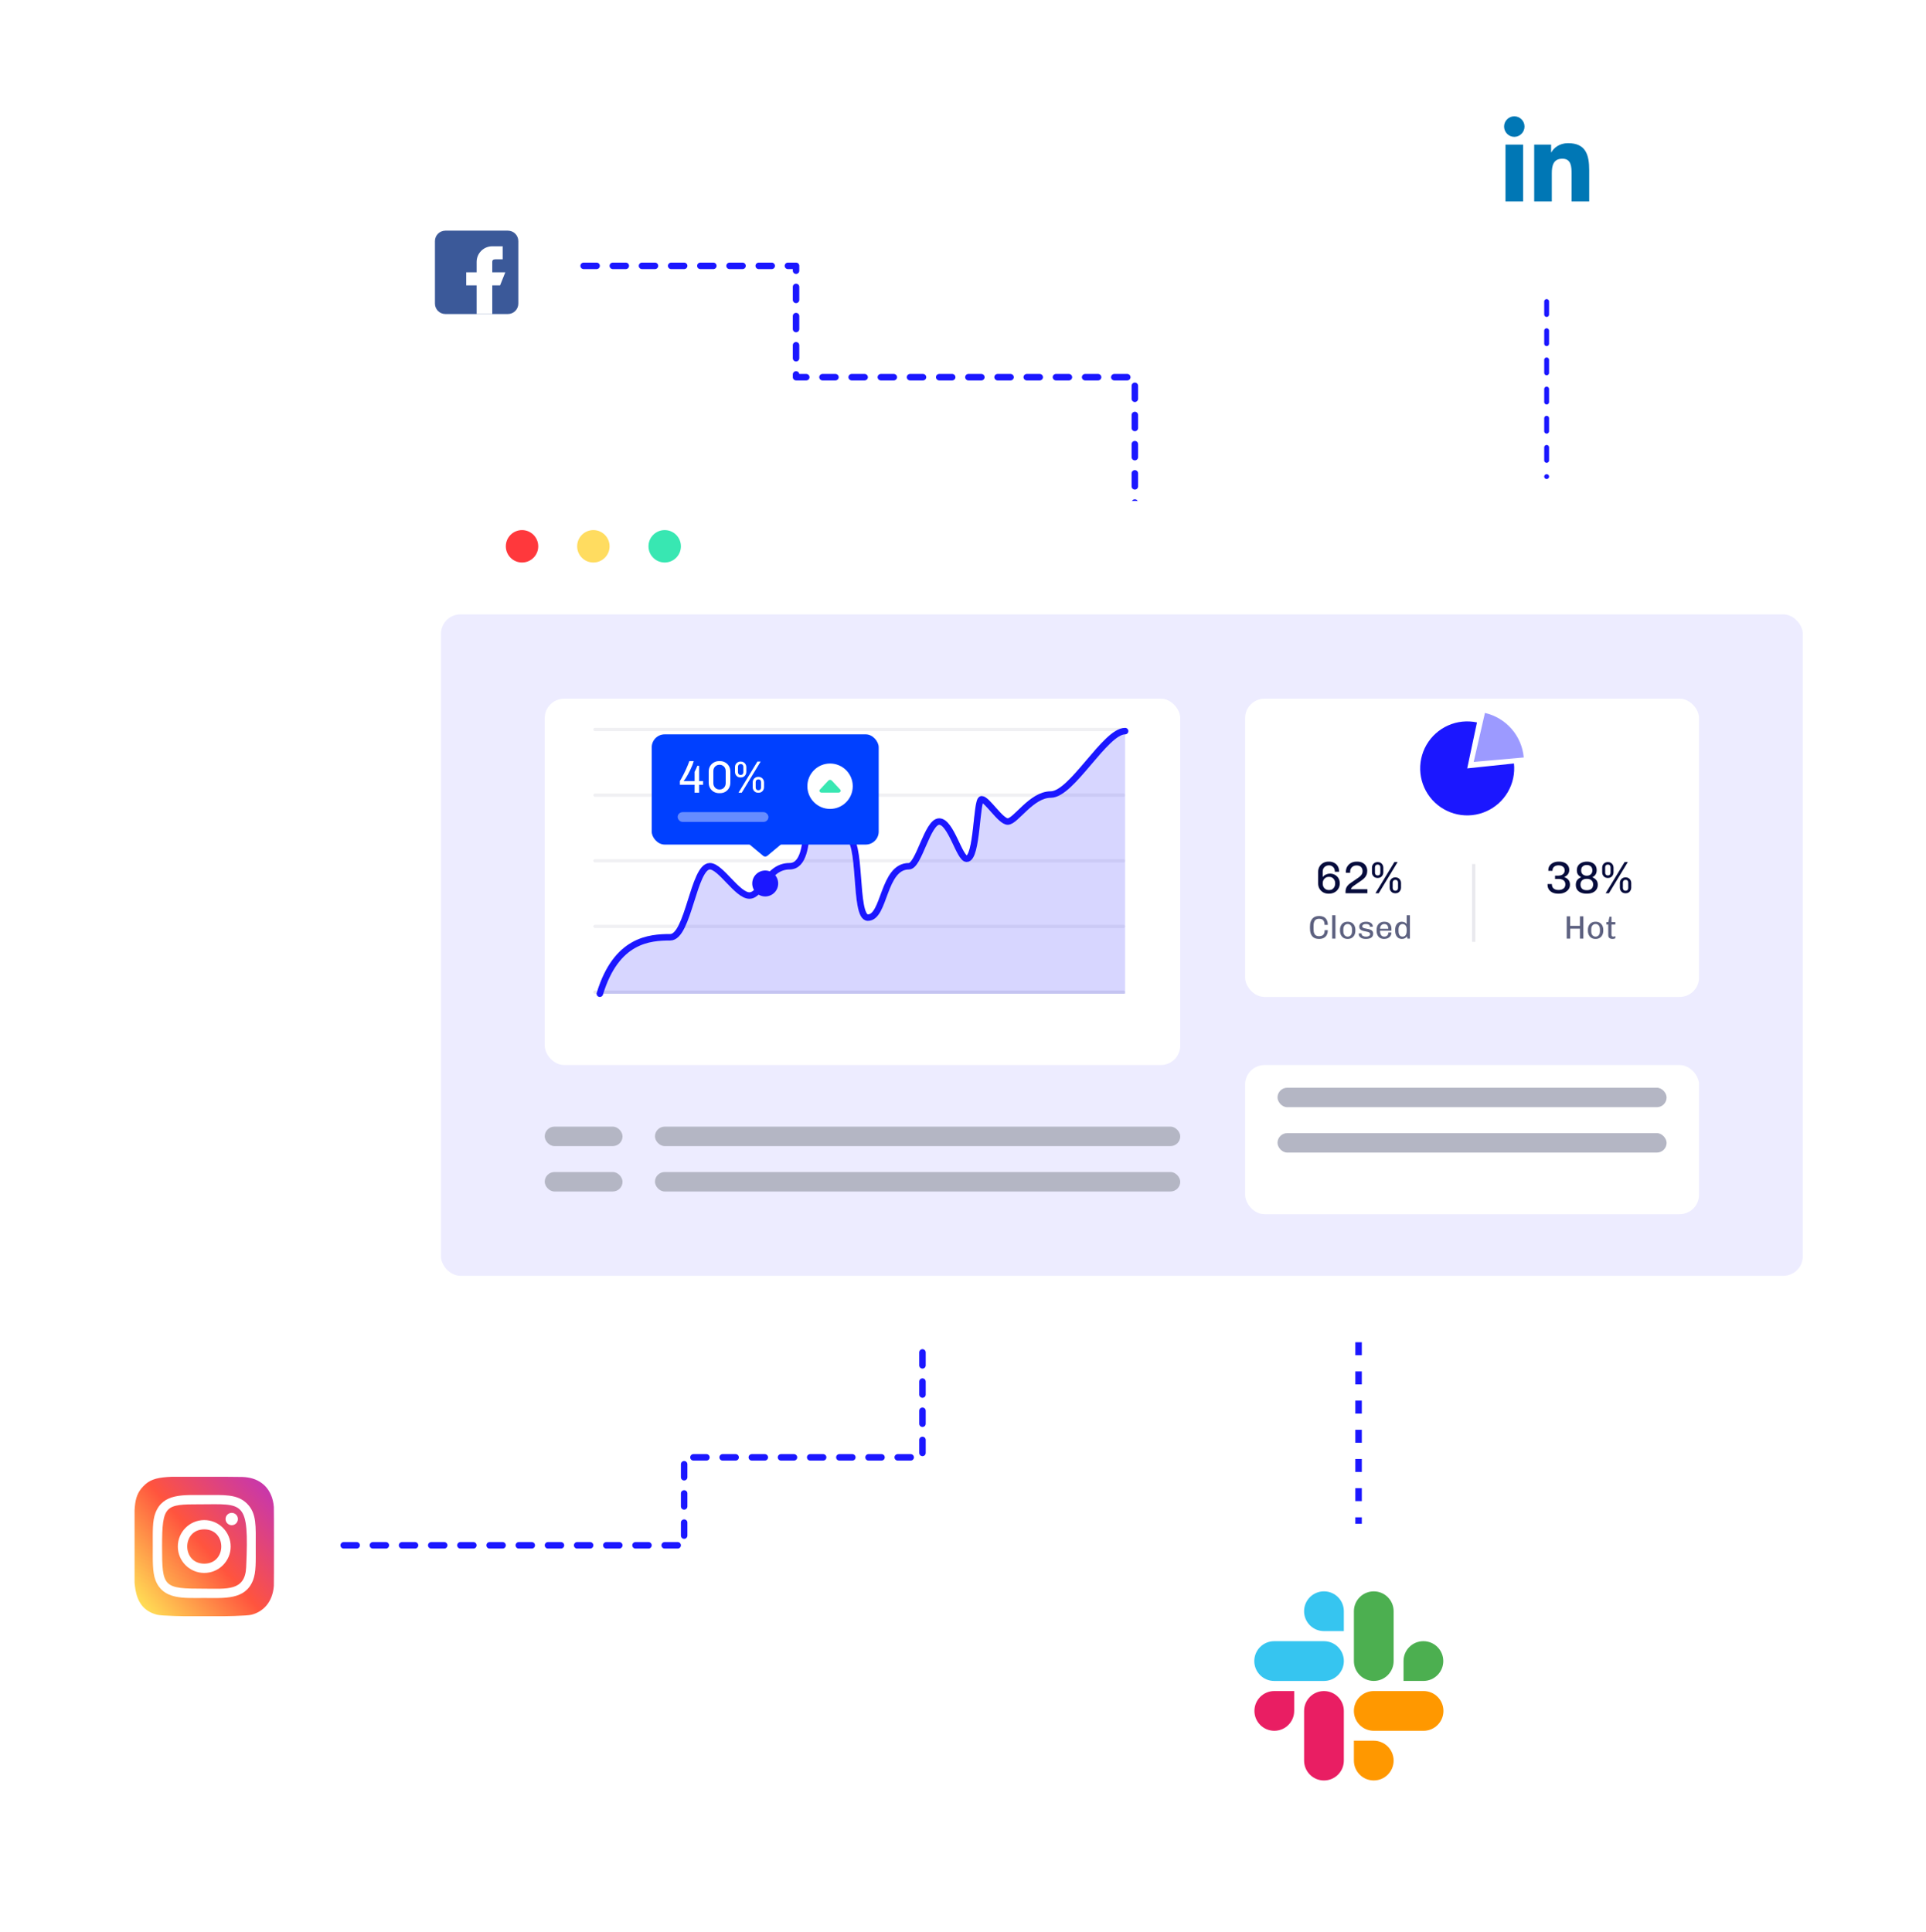 <svg width="594" height="596" viewBox="0 0 594 596" fill="none" xmlns="http://www.w3.org/2000/svg">
<path d="M180 82H245.51V116.336H350V162" stroke="#1B17FF" stroke-width="2" stroke-linecap="round" stroke-linejoin="round" stroke-dasharray="4 5"/>
<path d="M477 84L477 147" stroke="#1B17FF" stroke-width="1.5" stroke-linecap="round" stroke-linejoin="round" stroke-dasharray="4 5"/>
<g filter="url(#filter0_d_1_8957)">
<rect x="136" y="146.5" width="420" height="266" rx="6" fill="white"/>
</g>
<rect x="136" y="189.5" width="420" height="204" rx="6" fill="#1B17FF" fill-opacity="0.08"/>
<g filter="url(#filter1_d_1_8957)">
<rect x="384" y="209.5" width="140" height="92" rx="6" fill="white"/>
</g>
<line opacity="0.3" x1="454.5" y1="266.5" x2="454.5" y2="290.5" stroke="#B4B6C4"/>
<path d="M455.515 222.817C452.52 222.18 449.4 222.508 446.602 223.754C443.805 224.999 441.474 227.098 439.943 229.75C438.412 232.402 437.759 235.47 438.079 238.516C438.4 241.561 439.675 244.427 441.724 246.702C443.773 248.978 446.49 250.546 449.485 251.183C452.48 251.82 455.6 251.492 458.398 250.246C461.195 249.001 463.526 246.902 465.057 244.25C466.588 241.598 467.241 238.53 466.921 235.484L452.5 237L455.515 222.817Z" fill="#1B17FF"/>
<path d="M457.971 219.894C461.161 220.627 464.037 222.351 466.187 224.819C468.337 227.287 469.651 230.372 469.94 233.633L454.5 235L457.971 219.894Z" fill="#1B17FF" fill-opacity="0.43"/>
<path d="M409.728 275.64C409.112 275.64 408.561 275.505 408.076 275.234C407.591 274.954 407.208 274.571 406.928 274.086C406.657 273.601 406.522 273.041 406.522 272.406V268.99C406.522 268.346 406.662 267.781 406.942 267.296C407.222 266.811 407.605 266.433 408.09 266.162C408.575 265.891 409.126 265.756 409.742 265.756H409.91C410.498 265.756 411.025 265.882 411.492 266.134C411.959 266.377 412.327 266.731 412.598 267.198C412.869 267.665 413.004 268.229 413.004 268.892H411.688C411.688 268.248 411.511 267.758 411.156 267.422C410.811 267.077 410.372 266.904 409.84 266.904C409.476 266.904 409.149 266.988 408.86 267.156C408.571 267.315 408.342 267.539 408.174 267.828C408.015 268.117 407.936 268.444 407.936 268.808V270.516C408.207 270.171 408.543 269.909 408.944 269.732C409.345 269.545 409.751 269.452 410.162 269.452C410.731 269.452 411.245 269.578 411.702 269.83C412.159 270.073 412.523 270.418 412.794 270.866C413.065 271.314 413.2 271.846 413.2 272.462C413.2 273.097 413.051 273.652 412.752 274.128C412.463 274.604 412.066 274.977 411.562 275.248C411.058 275.509 410.498 275.64 409.882 275.64H409.728ZM409.868 274.534C410.269 274.534 410.61 274.45 410.89 274.282C411.17 274.105 411.389 273.862 411.548 273.554C411.707 273.246 411.786 272.891 411.786 272.49C411.786 272.07 411.702 271.711 411.534 271.412C411.375 271.104 411.151 270.866 410.862 270.698C410.582 270.53 410.251 270.446 409.868 270.446C409.485 270.446 409.149 270.535 408.86 270.712C408.571 270.88 408.342 271.118 408.174 271.426C408.015 271.725 407.936 272.075 407.936 272.476C407.936 272.896 408.015 273.26 408.174 273.568C408.342 273.876 408.571 274.114 408.86 274.282C409.159 274.45 409.495 274.534 409.868 274.534ZM414.981 275.5V275.066C414.981 274.478 415.107 273.974 415.359 273.554C415.611 273.134 415.975 272.756 416.451 272.42L419.125 270.572C419.433 270.357 419.695 270.096 419.909 269.788C420.124 269.48 420.231 269.111 420.231 268.682C420.231 268.131 420.068 267.702 419.741 267.394C419.424 267.086 418.957 266.932 418.341 266.932C417.968 266.932 417.632 267.016 417.333 267.184C417.044 267.352 416.815 267.581 416.647 267.87C416.479 268.159 416.395 268.486 416.395 268.85C416.395 268.915 416.395 268.976 416.395 269.032C416.395 269.088 416.4 269.144 416.409 269.2H415.079C415.079 269.135 415.079 269.088 415.079 269.06C415.079 269.023 415.079 268.985 415.079 268.948C415.079 268.323 415.219 267.772 415.499 267.296C415.789 266.811 416.181 266.433 416.675 266.162C417.179 265.891 417.753 265.756 418.397 265.756H418.565C419.219 265.756 419.774 265.877 420.231 266.12C420.698 266.363 421.053 266.699 421.295 267.128C421.547 267.548 421.673 268.047 421.673 268.626C421.673 269.111 421.589 269.536 421.421 269.9C421.263 270.264 421.043 270.581 420.763 270.852C420.493 271.123 420.185 271.375 419.839 271.608L417.347 273.33C417.207 273.423 417.086 273.531 416.983 273.652C416.881 273.764 416.801 273.876 416.745 273.988C416.699 274.091 416.666 274.184 416.647 274.268H421.715V275.5H414.981ZM424.211 275.5L430.049 265.896H431.043L425.219 275.5H424.211ZM424.813 270.796C424.486 270.796 424.197 270.721 423.945 270.572C423.693 270.413 423.492 270.203 423.343 269.942C423.203 269.681 423.133 269.396 423.133 269.088V267.59C423.133 267.282 423.203 267.002 423.343 266.75C423.492 266.489 423.693 266.283 423.945 266.134C424.197 265.975 424.486 265.896 424.813 265.896H424.939C425.284 265.896 425.578 265.975 425.821 266.134C426.073 266.283 426.269 266.489 426.409 266.75C426.558 267.002 426.633 267.282 426.633 267.59V269.088C426.633 269.396 426.558 269.681 426.409 269.942C426.269 270.203 426.073 270.413 425.821 270.572C425.578 270.721 425.289 270.796 424.953 270.796H424.813ZM424.883 270.026C425.153 270.026 425.359 269.947 425.499 269.788C425.639 269.629 425.709 269.429 425.709 269.186V267.492C425.709 267.259 425.639 267.063 425.499 266.904C425.359 266.745 425.153 266.666 424.883 266.666C424.631 266.666 424.43 266.745 424.281 266.904C424.131 267.063 424.057 267.259 424.057 267.492V269.186C424.057 269.429 424.131 269.629 424.281 269.788C424.43 269.947 424.631 270.026 424.883 270.026ZM430.273 275.514C429.946 275.514 429.657 275.439 429.405 275.29C429.153 275.131 428.952 274.921 428.803 274.66C428.663 274.399 428.593 274.114 428.593 273.806V272.308C428.593 272 428.663 271.72 428.803 271.468C428.952 271.207 429.153 271.001 429.405 270.852C429.657 270.693 429.946 270.614 430.273 270.614H430.399C430.744 270.614 431.038 270.693 431.281 270.852C431.533 271.001 431.729 271.207 431.869 271.468C432.018 271.72 432.093 272 432.093 272.308V273.806C432.093 274.114 432.018 274.399 431.869 274.66C431.729 274.921 431.533 275.131 431.281 275.29C431.038 275.439 430.749 275.514 430.413 275.514H430.273ZM430.343 274.744C430.613 274.744 430.819 274.665 430.959 274.506C431.099 274.338 431.169 274.137 431.169 273.904V272.21C431.169 271.977 431.099 271.781 430.959 271.622C430.819 271.463 430.613 271.384 430.343 271.384C430.091 271.384 429.89 271.463 429.741 271.622C429.591 271.781 429.517 271.977 429.517 272.21V273.904C429.517 274.137 429.591 274.338 429.741 274.506C429.89 274.665 430.091 274.744 430.343 274.744Z" fill="#060C3C"/>
<path d="M406.767 289.6C406.38 289.6 406.02 289.547 405.687 289.44C405.354 289.327 405.06 289.143 404.807 288.89C404.56 288.637 404.364 288.303 404.217 287.89C404.077 287.47 404.007 286.95 404.007 286.33V285.8C404.007 285.193 404.08 284.683 404.227 284.27C404.374 283.85 404.574 283.513 404.827 283.26C405.08 283.007 405.37 282.823 405.697 282.71C406.03 282.597 406.387 282.54 406.767 282.54H406.897C407.244 282.54 407.574 282.587 407.887 282.68C408.207 282.773 408.487 282.927 408.727 283.14C408.967 283.353 409.157 283.633 409.297 283.98C409.444 284.327 409.517 284.753 409.517 285.26H408.507C408.507 284.76 408.43 284.377 408.277 284.11C408.13 283.837 407.93 283.647 407.677 283.54C407.424 283.433 407.137 283.38 406.817 283.38C406.57 283.38 406.344 283.417 406.137 283.49C405.93 283.557 405.75 283.673 405.597 283.84C405.444 284.007 405.324 284.233 405.237 284.52C405.157 284.8 405.117 285.153 405.117 285.58V286.56C405.117 287.127 405.187 287.57 405.327 287.89C405.474 288.21 405.674 288.437 405.927 288.57C406.18 288.697 406.474 288.76 406.807 288.76C407.14 288.76 407.437 288.707 407.697 288.6C407.957 288.493 408.16 288.307 408.307 288.04C408.46 287.767 408.537 287.383 408.537 286.89H409.517C409.517 287.37 409.447 287.783 409.307 288.13C409.167 288.477 408.974 288.757 408.727 288.97C408.487 289.183 408.207 289.343 407.887 289.45C407.574 289.55 407.24 289.6 406.887 289.6H406.767ZM410.866 289.5V282.3H411.866V289.5H410.866ZM415.573 289.6C415.133 289.6 414.737 289.497 414.383 289.29C414.037 289.083 413.763 288.787 413.563 288.4C413.363 288.013 413.263 287.557 413.263 287.03V286.86C413.263 286.32 413.363 285.86 413.563 285.48C413.763 285.093 414.037 284.8 414.383 284.6C414.737 284.393 415.133 284.29 415.573 284.29H415.703C416.15 284.29 416.547 284.393 416.893 284.6C417.24 284.807 417.513 285.103 417.713 285.49C417.913 285.87 418.013 286.327 418.013 286.86V287.03C418.013 287.557 417.913 288.013 417.713 288.4C417.513 288.787 417.237 289.083 416.883 289.29C416.537 289.497 416.143 289.6 415.703 289.6H415.573ZM415.633 288.89C415.887 288.89 416.113 288.83 416.313 288.71C416.513 288.59 416.673 288.41 416.793 288.17C416.913 287.93 416.973 287.633 416.973 287.28V286.61C416.973 286.25 416.913 285.953 416.793 285.72C416.673 285.48 416.513 285.3 416.313 285.18C416.113 285.06 415.887 285 415.633 285C415.387 285 415.163 285.06 414.963 285.18C414.763 285.3 414.603 285.48 414.483 285.72C414.363 285.953 414.303 286.25 414.303 286.61V287.28C414.303 287.633 414.363 287.93 414.483 288.17C414.603 288.41 414.763 288.59 414.963 288.71C415.163 288.83 415.387 288.89 415.633 288.89ZM421.142 289.6C420.789 289.6 420.482 289.557 420.222 289.47C419.962 289.383 419.745 289.27 419.572 289.13C419.399 288.983 419.269 288.823 419.182 288.65C419.095 288.47 419.052 288.293 419.052 288.12C419.052 288.08 419.052 288.047 419.052 288.02C419.052 287.987 419.055 287.947 419.062 287.9H419.942C419.935 287.92 419.932 287.94 419.932 287.96C419.932 287.973 419.932 287.99 419.932 288.01C419.932 288.203 419.992 288.367 420.112 288.5C420.239 288.627 420.405 288.723 420.612 288.79C420.825 288.857 421.065 288.89 421.332 288.89C421.559 288.89 421.765 288.86 421.952 288.8C422.145 288.74 422.295 288.653 422.402 288.54C422.515 288.42 422.572 288.28 422.572 288.12C422.572 287.933 422.512 287.79 422.392 287.69C422.272 287.583 422.112 287.503 421.912 287.45C421.712 287.39 421.492 287.34 421.252 287.3C421.019 287.253 420.779 287.203 420.532 287.15C420.292 287.09 420.072 287.01 419.872 286.91C419.672 286.81 419.512 286.673 419.392 286.5C419.272 286.32 419.212 286.083 419.212 285.79C419.212 285.563 419.262 285.357 419.362 285.17C419.462 284.983 419.605 284.827 419.792 284.7C419.979 284.567 420.199 284.467 420.452 284.4C420.712 284.327 420.995 284.29 421.302 284.29H421.432C421.725 284.29 421.992 284.33 422.232 284.41C422.472 284.483 422.679 284.587 422.852 284.72C423.025 284.847 423.155 284.993 423.242 285.16C423.335 285.32 423.382 285.49 423.382 285.67C423.382 285.703 423.379 285.74 423.372 285.78C423.372 285.813 423.372 285.837 423.372 285.85H422.492V285.74C422.492 285.673 422.475 285.6 422.442 285.52C422.415 285.433 422.355 285.353 422.262 285.28C422.175 285.2 422.052 285.133 421.892 285.08C421.739 285.027 421.539 285 421.292 285C421.059 285 420.865 285.023 420.712 285.07C420.559 285.117 420.439 285.177 420.352 285.25C420.272 285.323 420.215 285.4 420.182 285.48C420.149 285.56 420.132 285.633 420.132 285.7C420.132 285.86 420.192 285.99 420.312 286.09C420.432 286.183 420.592 286.257 420.792 286.31C420.992 286.363 421.212 286.41 421.452 286.45C421.699 286.49 421.942 286.54 422.182 286.6C422.422 286.653 422.642 286.733 422.842 286.84C423.042 286.94 423.202 287.08 423.322 287.26C423.442 287.44 423.502 287.673 423.502 287.96C423.502 288.26 423.445 288.517 423.332 288.73C423.219 288.937 423.062 289.103 422.862 289.23C422.662 289.357 422.432 289.45 422.172 289.51C421.912 289.57 421.635 289.6 421.342 289.6H421.142ZM426.852 289.6C426.399 289.6 425.999 289.503 425.652 289.31C425.312 289.11 425.045 288.82 424.852 288.44C424.659 288.053 424.562 287.59 424.562 287.05V286.84C424.562 286.293 424.662 285.83 424.862 285.45C425.069 285.07 425.349 284.783 425.702 284.59C426.055 284.39 426.459 284.29 426.912 284.29H427.022C427.435 284.29 427.802 284.377 428.122 284.55C428.442 284.723 428.689 284.97 428.862 285.29C429.042 285.61 429.132 285.99 429.132 286.43V287.07H425.602C425.602 287.45 425.652 287.777 425.752 288.05C425.859 288.323 426.009 288.533 426.202 288.68C426.402 288.82 426.645 288.89 426.932 288.89C427.172 288.89 427.385 288.843 427.572 288.75C427.759 288.657 427.909 288.513 428.022 288.32C428.135 288.127 428.192 287.887 428.192 287.6H429.132C429.132 288.007 429.035 288.36 428.842 288.66C428.649 288.96 428.385 289.193 428.052 289.36C427.725 289.52 427.355 289.6 426.942 289.6H426.852ZM425.612 286.47H428.152C428.152 285.97 428.042 285.6 427.822 285.36C427.609 285.12 427.309 285 426.922 285C426.569 285 426.265 285.123 426.012 285.37C425.765 285.617 425.632 285.983 425.612 286.47ZM432.385 289.6C431.998 289.6 431.645 289.51 431.325 289.33C431.012 289.143 430.758 288.853 430.565 288.46C430.378 288.067 430.285 287.563 430.285 286.95V286.84C430.285 286.28 430.375 285.813 430.555 285.44C430.742 285.06 430.985 284.773 431.285 284.58C431.592 284.387 431.932 284.29 432.305 284.29C432.665 284.29 432.975 284.36 433.235 284.5C433.495 284.633 433.695 284.813 433.835 285.04V282.3H434.835V289.5H434.075L433.935 288.79C433.768 289.043 433.555 289.243 433.295 289.39C433.042 289.53 432.738 289.6 432.385 289.6ZM432.565 288.89C432.798 288.89 433.008 288.837 433.195 288.73C433.388 288.617 433.542 288.437 433.655 288.19C433.775 287.937 433.835 287.6 433.835 287.18V286.62C433.835 286.253 433.778 285.953 433.665 285.72C433.552 285.48 433.398 285.303 433.205 285.19C433.012 285.07 432.798 285.01 432.565 285.01C432.218 285.01 431.925 285.147 431.685 285.42C431.445 285.687 431.325 286.093 431.325 286.64V287.19C431.325 287.603 431.378 287.937 431.485 288.19C431.598 288.437 431.748 288.617 431.935 288.73C432.128 288.837 432.338 288.89 432.565 288.89Z" fill="#5D6180"/>
<path d="M480.546 275.64C479.874 275.64 479.291 275.523 478.796 275.29C478.311 275.057 477.937 274.735 477.676 274.324C477.415 273.913 477.284 273.447 477.284 272.924V272.672H478.614C478.614 273.316 478.801 273.783 479.174 274.072C479.547 274.361 480.051 274.506 480.686 274.506C481.293 274.506 481.792 274.361 482.184 274.072C482.576 273.783 482.772 273.353 482.772 272.784C482.772 272.392 482.683 272.075 482.506 271.832C482.329 271.58 482.086 271.398 481.778 271.286C481.479 271.165 481.153 271.104 480.798 271.104H479.594V270.082H480.672C481.008 270.082 481.321 270.021 481.61 269.9C481.899 269.779 482.128 269.597 482.296 269.354C482.473 269.111 482.562 268.813 482.562 268.458C482.562 268.103 482.478 267.814 482.31 267.59C482.142 267.357 481.913 267.184 481.624 267.072C481.344 266.96 481.027 266.904 480.672 266.904C480.093 266.904 479.636 267.049 479.3 267.338C478.964 267.627 478.796 268.047 478.796 268.598H477.522V268.36C477.522 267.828 477.662 267.371 477.942 266.988C478.231 266.596 478.614 266.293 479.09 266.078C479.566 265.863 480.103 265.756 480.7 265.756H480.896C481.475 265.756 481.997 265.859 482.464 266.064C482.931 266.269 483.299 266.568 483.57 266.96C483.841 267.343 483.976 267.8 483.976 268.332C483.976 268.705 483.906 269.032 483.766 269.312C483.635 269.583 483.458 269.816 483.234 270.012C483.01 270.199 482.758 270.357 482.478 270.488V270.558C482.973 270.717 483.383 270.987 483.71 271.37C484.037 271.743 484.2 272.247 484.2 272.882C484.2 273.423 484.051 273.899 483.752 274.31C483.453 274.721 483.043 275.047 482.52 275.29C482.007 275.523 481.423 275.64 480.77 275.64H480.546ZM489.327 275.64C488.674 275.64 488.095 275.537 487.591 275.332C487.087 275.127 486.695 274.823 486.415 274.422C486.135 274.011 485.995 273.507 485.995 272.91C485.995 272.294 486.145 271.804 486.443 271.44C486.742 271.067 487.129 270.782 487.605 270.586V270.53C487.232 270.343 486.924 270.087 486.681 269.76C486.439 269.424 486.317 268.976 486.317 268.416C486.317 267.847 486.453 267.366 486.723 266.974C486.994 266.582 487.363 266.283 487.829 266.078C488.305 265.863 488.837 265.756 489.425 265.756C490.023 265.756 490.545 265.863 490.993 266.078C491.451 266.283 491.805 266.582 492.057 266.974C492.309 267.366 492.435 267.847 492.435 268.416C492.435 268.789 492.379 269.111 492.267 269.382C492.155 269.653 492.001 269.881 491.805 270.068C491.619 270.255 491.399 270.409 491.147 270.53V270.586C491.633 270.819 492.025 271.109 492.323 271.454C492.622 271.79 492.771 272.275 492.771 272.91C492.771 273.47 492.631 273.955 492.351 274.366C492.081 274.777 491.689 275.094 491.175 275.318C490.671 275.533 490.055 275.64 489.327 275.64ZM489.383 274.576C490.046 274.576 490.536 274.417 490.853 274.1C491.18 273.783 491.343 273.353 491.343 272.812C491.343 272.261 491.171 271.832 490.825 271.524C490.48 271.216 489.999 271.062 489.383 271.062C488.767 271.062 488.287 271.221 487.941 271.538C487.605 271.855 487.437 272.28 487.437 272.812C487.437 273.353 487.596 273.783 487.913 274.1C488.231 274.417 488.721 274.576 489.383 274.576ZM489.369 270.11C489.864 270.11 490.275 269.97 490.601 269.69C490.937 269.401 491.105 268.99 491.105 268.458C491.105 267.926 490.947 267.52 490.629 267.24C490.321 266.951 489.901 266.806 489.369 266.806C488.837 266.806 488.417 266.951 488.109 267.24C487.801 267.529 487.647 267.935 487.647 268.458C487.647 268.99 487.811 269.401 488.137 269.69C488.473 269.97 488.884 270.11 489.369 270.11ZM495.211 275.5L501.049 265.896H502.043L496.219 275.5H495.211ZM495.813 270.796C495.486 270.796 495.197 270.721 494.945 270.572C494.693 270.413 494.492 270.203 494.343 269.942C494.203 269.681 494.133 269.396 494.133 269.088V267.59C494.133 267.282 494.203 267.002 494.343 266.75C494.492 266.489 494.693 266.283 494.945 266.134C495.197 265.975 495.486 265.896 495.813 265.896H495.939C496.284 265.896 496.578 265.975 496.821 266.134C497.073 266.283 497.269 266.489 497.409 266.75C497.558 267.002 497.633 267.282 497.633 267.59V269.088C497.633 269.396 497.558 269.681 497.409 269.942C497.269 270.203 497.073 270.413 496.821 270.572C496.578 270.721 496.289 270.796 495.953 270.796H495.813ZM495.883 270.026C496.153 270.026 496.359 269.947 496.499 269.788C496.639 269.629 496.709 269.429 496.709 269.186V267.492C496.709 267.259 496.639 267.063 496.499 266.904C496.359 266.745 496.153 266.666 495.883 266.666C495.631 266.666 495.43 266.745 495.281 266.904C495.131 267.063 495.057 267.259 495.057 267.492V269.186C495.057 269.429 495.131 269.629 495.281 269.788C495.43 269.947 495.631 270.026 495.883 270.026ZM501.273 275.514C500.946 275.514 500.657 275.439 500.405 275.29C500.153 275.131 499.952 274.921 499.803 274.66C499.663 274.399 499.593 274.114 499.593 273.806V272.308C499.593 272 499.663 271.72 499.803 271.468C499.952 271.207 500.153 271.001 500.405 270.852C500.657 270.693 500.946 270.614 501.273 270.614H501.399C501.744 270.614 502.038 270.693 502.281 270.852C502.533 271.001 502.729 271.207 502.869 271.468C503.018 271.72 503.093 272 503.093 272.308V273.806C503.093 274.114 503.018 274.399 502.869 274.66C502.729 274.921 502.533 275.131 502.281 275.29C502.038 275.439 501.749 275.514 501.413 275.514H501.273ZM501.343 274.744C501.613 274.744 501.819 274.665 501.959 274.506C502.099 274.338 502.169 274.137 502.169 273.904V272.21C502.169 271.977 502.099 271.781 501.959 271.622C501.819 271.463 501.613 271.384 501.343 271.384C501.091 271.384 500.89 271.463 500.741 271.622C500.591 271.781 500.517 271.977 500.517 272.21V273.904C500.517 274.137 500.591 274.338 500.741 274.506C500.89 274.665 501.091 274.744 501.343 274.744Z" fill="#060C3C"/>
<path d="M483.197 289.5V282.64H484.257V285.56H487.267V282.64H488.327V289.5H487.267V286.43H484.267V289.5H483.197ZM492.032 289.6C491.592 289.6 491.196 289.497 490.842 289.29C490.496 289.083 490.222 288.787 490.022 288.4C489.822 288.013 489.722 287.557 489.722 287.03V286.86C489.722 286.32 489.822 285.86 490.022 285.48C490.222 285.093 490.496 284.8 490.842 284.6C491.196 284.393 491.592 284.29 492.032 284.29H492.162C492.609 284.29 493.006 284.393 493.352 284.6C493.699 284.807 493.972 285.103 494.172 285.49C494.372 285.87 494.472 286.327 494.472 286.86V287.03C494.472 287.557 494.372 288.013 494.172 288.4C493.972 288.787 493.696 289.083 493.342 289.29C492.996 289.497 492.602 289.6 492.162 289.6H492.032ZM492.092 288.89C492.346 288.89 492.572 288.83 492.772 288.71C492.972 288.59 493.132 288.41 493.252 288.17C493.372 287.93 493.432 287.633 493.432 287.28V286.61C493.432 286.25 493.372 285.953 493.252 285.72C493.132 285.48 492.972 285.3 492.772 285.18C492.572 285.06 492.346 285 492.092 285C491.846 285 491.622 285.06 491.422 285.18C491.222 285.3 491.062 285.48 490.942 285.72C490.822 285.953 490.762 286.25 490.762 286.61V287.28C490.762 287.633 490.822 287.93 490.942 288.17C491.062 288.41 491.222 288.59 491.422 288.71C491.622 288.83 491.846 288.89 492.092 288.89ZM497.292 289.6C497.045 289.6 496.822 289.56 496.622 289.48C496.428 289.4 496.275 289.273 496.162 289.1C496.055 288.92 496.002 288.683 496.002 288.39V285.17H495.442V284.39H496.032L496.382 282.76H497.002V284.39H498.192V285.17H497.002V288.21C497.002 288.503 497.062 288.69 497.182 288.77C497.302 288.85 497.432 288.89 497.572 288.89C497.645 288.89 497.745 288.873 497.872 288.84C498.005 288.807 498.112 288.773 498.192 288.74V289.41C498.118 289.45 498.028 289.483 497.922 289.51C497.822 289.543 497.715 289.567 497.602 289.58C497.495 289.593 497.392 289.6 497.292 289.6Z" fill="#5D6180"/>
<g filter="url(#filter2_d_1_8957)">
<rect x="384" y="322.5" width="140" height="46" rx="6" fill="white"/>
</g>
<rect x="394" y="335.5" width="120" height="6" rx="3" fill="#B4B6C4"/>
<rect x="394" y="349.5" width="120" height="6" rx="3" fill="#B4B6C4"/>
<rect x="202" y="347.5" width="162" height="6" rx="3" fill="#B4B6C4"/>
<rect x="168" y="347.5" width="24" height="6" rx="3" fill="#B4B6C4"/>
<rect x="202" y="361.5" width="162" height="6" rx="3" fill="#B4B6C4"/>
<rect x="168" y="361.5" width="24" height="6" rx="3" fill="#B4B6C4"/>
<g filter="url(#filter3_d_1_8957)">
<rect x="168" y="209.5" width="196" height="113" rx="6" fill="white"/>
</g>
<line opacity="0.3" x1="183.5" y1="306" x2="346.5" y2="306" stroke="#B4B6C4" stroke-linecap="round"/>
<line opacity="0.2" x1="183.5" y1="285.75" x2="346.5" y2="285.75" stroke="#B4B6C4" stroke-linecap="round"/>
<line opacity="0.2" x1="183.5" y1="265.5" x2="346.5" y2="265.5" stroke="#B4B6C4" stroke-linecap="round"/>
<line opacity="0.2" x1="183.5" y1="245.25" x2="346.5" y2="245.25" stroke="#B4B6C4" stroke-linecap="round"/>
<line opacity="0.2" x1="183.5" y1="225" x2="346.5" y2="225" stroke="#B4B6C4" stroke-linecap="round"/>
<path opacity="0.4" d="M205.721 289.089C199.316 289.089 189.059 289.818 184 306.5H347V225.5C340.857 225.5 329.595 245.063 323.073 245.063C317.064 245.063 312.262 253.395 309.799 253.395C307.571 253.395 303.417 246.512 301.746 246.512C300.076 246.512 300.47 264.864 297.128 264.864C294.901 264.864 292.278 253.395 288.658 253.395C285.038 253.395 282.373 267.175 279.33 267.175C271.254 267.175 271.95 283.033 266.659 283.033C262.204 283.033 265.035 258.051 260.022 258.051C253.618 258.051 254.963 241.44 250.786 241.44C245.495 241.44 251.159 267.175 242.525 267.175C235.563 267.175 233.901 276.172 230.156 276.22C226.411 276.267 221.269 267.175 217.927 267.175C212.914 267.175 211.29 289.089 205.721 289.089Z" fill="#1B17FF" fill-opacity="0.43"/>
<path d="M185 306.5C190.059 289.818 200.316 289.089 206.721 289.089C212.29 289.089 213.914 267.175 218.927 267.175C222.269 267.175 227.411 276.267 231.156 276.22C234.901 276.172 236.563 267.175 243.525 267.175C252.159 267.175 246.495 241.44 251.786 241.44C255.963 241.44 254.618 258.051 261.022 258.051C266.035 258.051 263.204 283.033 267.659 283.033C272.95 283.033 272.254 267.175 280.33 267.175C283.373 267.175 286.038 253.395 289.658 253.395C293.278 253.395 295.901 264.864 298.128 264.864C301.47 264.864 301.076 246.512 302.746 246.512C304.417 246.512 308.571 253.395 310.799 253.395C313.262 253.395 318.064 245.063 324.073 245.063C330.595 245.063 340.857 225.5 347 225.5" stroke="#1B17FF" stroke-width="2" stroke-linecap="round" stroke-linejoin="round"/>
<circle cx="236" cy="272.5" r="4" fill="#1B17FF"/>
<path d="M236.64 263.967C236.269 264.276 235.731 264.276 235.36 263.967L228.244 258.036C226.807 256.839 227.654 254.5 229.524 254.5L242.476 254.5C244.346 254.5 245.193 256.839 243.756 258.036L236.64 263.967Z" fill="#0040FF"/>
<rect x="201" y="226.5" width="70" height="34" rx="4" fill="#0040FF"/>
<rect opacity="0.4" x="209" y="250.5" width="28" height="3" rx="1.5" fill="white"/>
<path d="M214.222 244.5V242.05H209.686V240.902C209.807 240.715 209.966 240.449 210.162 240.104C210.358 239.759 210.568 239.362 210.792 238.914C211.025 238.466 211.254 237.999 211.478 237.514C211.702 237.019 211.912 236.534 212.108 236.058C212.313 235.582 212.481 235.148 212.612 234.756H213.956C213.844 235.176 213.69 235.629 213.494 236.114C213.298 236.59 213.083 237.071 212.85 237.556C212.626 238.032 212.388 238.489 212.136 238.928C211.893 239.367 211.66 239.759 211.436 240.104C211.212 240.44 211.007 240.711 210.82 240.916H214.222V238.046C214.287 237.943 214.357 237.813 214.432 237.654C214.516 237.486 214.595 237.318 214.67 237.15C214.754 236.973 214.829 236.805 214.894 236.646C214.969 236.478 215.02 236.333 215.048 236.212H215.622V240.916H216.84V242.05H215.622V244.5H214.222ZM221.785 244.64C221.188 244.64 220.647 244.505 220.161 244.234C219.676 243.954 219.289 243.571 218.999 243.086C218.719 242.601 218.579 242.041 218.579 241.406V237.99C218.579 237.355 218.719 236.795 218.999 236.31C219.289 235.825 219.676 235.447 220.161 235.176C220.647 234.896 221.188 234.756 221.785 234.756H222.051C222.658 234.756 223.199 234.896 223.675 235.176C224.161 235.447 224.543 235.825 224.823 236.31C225.103 236.795 225.243 237.355 225.243 237.99V241.406C225.243 242.041 225.103 242.601 224.823 243.086C224.543 243.571 224.161 243.954 223.675 244.234C223.199 244.505 222.658 244.64 222.051 244.64H221.785ZM221.911 243.52C222.275 243.52 222.602 243.436 222.891 243.268C223.181 243.091 223.405 242.857 223.563 242.568C223.731 242.279 223.815 241.952 223.815 241.588V237.808C223.815 237.435 223.731 237.103 223.563 236.814C223.405 236.525 223.181 236.296 222.891 236.128C222.602 235.96 222.275 235.876 221.911 235.876C221.547 235.876 221.221 235.96 220.931 236.128C220.651 236.296 220.427 236.525 220.259 236.814C220.091 237.103 220.007 237.435 220.007 237.808V241.588C220.007 241.952 220.091 242.279 220.259 242.568C220.427 242.857 220.651 243.091 220.931 243.268C221.221 243.436 221.547 243.52 221.911 243.52ZM227.753 244.5L233.591 234.896H234.585L228.761 244.5H227.753ZM228.355 239.796C228.028 239.796 227.739 239.721 227.487 239.572C227.235 239.413 227.034 239.203 226.885 238.942C226.745 238.681 226.675 238.396 226.675 238.088V236.59C226.675 236.282 226.745 236.002 226.885 235.75C227.034 235.489 227.235 235.283 227.487 235.134C227.739 234.975 228.028 234.896 228.355 234.896H228.481C228.826 234.896 229.12 234.975 229.363 235.134C229.615 235.283 229.811 235.489 229.951 235.75C230.1 236.002 230.175 236.282 230.175 236.59V238.088C230.175 238.396 230.1 238.681 229.951 238.942C229.811 239.203 229.615 239.413 229.363 239.572C229.12 239.721 228.831 239.796 228.495 239.796H228.355ZM228.425 239.026C228.695 239.026 228.901 238.947 229.041 238.788C229.181 238.629 229.251 238.429 229.251 238.186V236.492C229.251 236.259 229.181 236.063 229.041 235.904C228.901 235.745 228.695 235.666 228.425 235.666C228.173 235.666 227.972 235.745 227.823 235.904C227.673 236.063 227.599 236.259 227.599 236.492V238.186C227.599 238.429 227.673 238.629 227.823 238.788C227.972 238.947 228.173 239.026 228.425 239.026ZM233.815 244.514C233.488 244.514 233.199 244.439 232.947 244.29C232.695 244.131 232.494 243.921 232.345 243.66C232.205 243.399 232.135 243.114 232.135 242.806V241.308C232.135 241 232.205 240.72 232.345 240.468C232.494 240.207 232.695 240.001 232.947 239.852C233.199 239.693 233.488 239.614 233.815 239.614H233.941C234.286 239.614 234.58 239.693 234.823 239.852C235.075 240.001 235.271 240.207 235.411 240.468C235.56 240.72 235.635 241 235.635 241.308V242.806C235.635 243.114 235.56 243.399 235.411 243.66C235.271 243.921 235.075 244.131 234.823 244.29C234.58 244.439 234.291 244.514 233.955 244.514H233.815ZM233.885 243.744C234.155 243.744 234.361 243.665 234.501 243.506C234.641 243.338 234.711 243.137 234.711 242.904V241.21C234.711 240.977 234.641 240.781 234.501 240.622C234.361 240.463 234.155 240.384 233.885 240.384C233.633 240.384 233.432 240.463 233.283 240.622C233.133 240.781 233.059 240.977 233.059 241.21V242.904C233.059 243.137 233.133 243.338 233.283 243.506C233.432 243.665 233.633 243.744 233.885 243.744Z" fill="white"/>
<circle cx="256" cy="242.5" r="7" fill="white"/>
<path d="M256.513 240.743C256.249 240.461 255.751 240.461 255.487 240.743L252.867 243.541C252.518 243.913 252.825 244.469 253.38 244.469L258.62 244.469C259.175 244.469 259.482 243.913 259.133 243.541L256.513 240.743Z" fill="#38E7B2"/>
<circle cx="161" cy="168.5" r="5" fill="#FF383C"/>
<circle cx="183" cy="168.5" r="5" fill="#FFDC60"/>
<circle cx="205" cy="168.5" r="5" fill="#38E7B2"/>
<g filter="url(#filter4_d_1_8957)">
<rect x="117" y="54" width="60" height="60" rx="6" fill="white"/>
</g>
<g clip-path="url(#clip0_1_8957)">
<path d="M156.643 71.143H137.357C135.584 71.143 134.143 72.584 134.143 74.357V93.643C134.143 95.415 135.584 96.857 137.357 96.857H156.643C158.415 96.857 159.857 95.415 159.857 93.643V74.357C159.857 72.584 158.415 71.143 156.643 71.143Z" fill="#3B5999"/>
<path d="M151.821 84V80.785C151.821 79.898 152.541 79.982 153.429 79.982H155.036V75.964H151.821C149.158 75.964 147 78.122 147 80.785V84H143.786V88.018H147V96.857H151.821V88.018H154.232L155.839 84H151.821Z" fill="white"/>
</g>
<g filter="url(#filter5_d_1_8957)">
<rect x="366" y="470" width="100" height="100" rx="6" fill="white"/>
</g>
<g clip-path="url(#clip1_1_8957)">
<path d="M408.326 521.582C404.943 521.582 402.199 524.326 402.199 527.71V543.037C402.199 546.42 404.943 549.164 408.326 549.164C411.709 549.164 414.454 546.42 414.454 543.037V527.71C414.451 524.326 411.707 521.582 408.326 521.582Z" fill="#E91E63"/>
<path d="M386.879 527.71C386.879 531.095 389.626 533.842 393.011 533.842C396.397 533.842 399.144 531.095 399.144 527.71V521.577H393.016C393.014 521.577 393.014 521.577 393.011 521.577C389.626 521.577 386.879 524.324 386.879 527.71V527.71Z" fill="#E91E63"/>
<path d="M408.334 490.831C408.331 490.831 408.329 490.831 408.326 490.831C404.941 490.831 402.194 493.577 402.194 496.963C402.194 500.349 404.941 503.095 408.326 503.095H414.454V496.963C414.454 496.961 414.454 496.956 414.454 496.951C414.451 493.57 411.712 490.831 408.334 490.831V490.831Z" fill="#36C5F0"/>
<path d="M392.97 518.469H408.327C411.712 518.469 414.459 515.722 414.459 512.336C414.459 508.951 411.712 506.204 408.327 506.204H392.97C389.585 506.204 386.838 508.951 386.838 512.336C386.838 515.722 389.585 518.469 392.97 518.469V518.469Z" fill="#36C5F0"/>
<path d="M438.985 506.202C435.604 506.202 432.865 508.941 432.865 512.322V512.334V518.466H438.993C442.378 518.466 445.125 515.72 445.125 512.334C445.125 508.948 442.378 506.202 438.993 506.202C438.99 506.202 438.988 506.202 438.985 506.202V506.202Z" fill="#4CAF50"/>
<path d="M417.558 496.963V512.337C417.558 515.72 420.302 518.464 423.685 518.464C427.068 518.464 429.812 515.72 429.812 512.337V496.963C429.812 493.58 427.068 490.836 423.685 490.836C420.302 490.836 417.558 493.58 417.558 496.963V496.963Z" fill="#4CAF50"/>
<path d="M429.811 543.032C429.811 539.649 427.066 536.904 423.683 536.904H417.556V543.037C417.558 546.418 420.3 549.159 423.683 549.159C427.066 549.159 429.811 546.415 429.811 543.032Z" fill="#FF9800"/>
<path d="M439.039 521.577H423.683C420.297 521.577 417.551 524.324 417.551 527.71C417.551 531.095 420.297 533.842 423.683 533.842H439.039C442.425 533.842 445.171 531.095 445.171 527.71C445.171 524.324 442.425 521.577 439.039 521.577V521.577Z" fill="#FF9800"/>
</g>
<g filter="url(#filter6_d_1_8957)">
<rect x="20" y="434" width="86" height="86" rx="6" fill="white"/>
</g>
<g clip-path="url(#clip2_1_8957)">
<path d="M44.187 458.425C40.808 461.935 41.499 465.664 41.499 476.991C41.499 486.397 39.858 495.826 48.448 498.046C51.13 498.736 74.894 498.736 77.573 498.043C81.149 497.12 84.059 494.219 84.457 489.161C84.512 488.456 84.512 465.538 84.455 464.818C84.032 459.431 80.716 456.326 76.346 455.697C75.344 455.552 75.143 455.509 70.005 455.5C51.778 455.509 47.783 454.697 44.187 458.425V458.425Z" fill="url(#paint0_linear_1_8957)"/>
<path d="M62.997 461.124C56.491 461.124 50.313 460.546 47.954 466.601C46.979 469.103 47.121 472.351 47.121 477.002C47.121 481.083 46.99 484.919 47.954 487.401C50.308 493.46 56.536 492.88 62.993 492.88C69.223 492.88 75.646 493.528 78.034 487.401C79.011 484.875 78.867 481.675 78.867 477.002C78.867 470.799 79.209 466.795 76.201 463.788C73.155 460.743 69.036 461.124 62.989 461.124H62.997ZM61.574 463.986C75.144 463.964 76.871 462.455 75.918 483.413C75.579 490.825 69.936 490.011 62.998 490.011C50.349 490.011 49.986 489.649 49.986 476.995C49.986 464.193 50.989 463.993 61.574 463.982V463.986ZM71.471 466.621C70.419 466.621 69.567 467.474 69.567 468.526C69.567 469.577 70.419 470.43 71.471 470.43C72.523 470.43 73.376 469.577 73.376 468.526C73.376 467.474 72.523 466.621 71.471 466.621V466.621ZM62.997 468.848C58.494 468.848 54.845 472.5 54.845 477.002C54.845 481.504 58.494 485.154 62.997 485.154C67.499 485.154 71.147 481.504 71.147 477.002C71.147 472.5 67.499 468.848 62.997 468.848V468.848ZM62.997 471.709C69.993 471.709 70.002 482.295 62.997 482.295C56.002 482.295 55.991 471.709 62.997 471.709Z" fill="white"/>
</g>
<g filter="url(#filter7_d_1_8957)">
<rect x="442" y="14" width="70" height="70" rx="6" fill="white"/>
</g>
<g clip-path="url(#clip3_1_8957)">
<path d="M490.119 62.125V62.124H490.125V52.497C490.125 47.787 489.111 44.159 483.605 44.159C480.958 44.159 479.182 45.611 478.457 46.989H478.38V44.599H473.16V62.124H478.596V53.446C478.596 51.161 479.029 48.952 481.859 48.952C484.646 48.952 484.688 51.559 484.688 53.593V62.125H490.119Z" fill="#0077B5"/>
<path d="M464.308 44.6H469.751V62.125H464.308V44.6Z" fill="#0077B5"/>
<path d="M467.027 35.875C465.287 35.875 463.875 37.287 463.875 39.027C463.875 40.767 465.287 42.209 467.027 42.209C468.767 42.209 470.179 40.767 470.179 39.027C470.178 37.287 468.766 35.875 467.027 35.875V35.875Z" fill="#0077B5"/>
</g>
<path d="M106 476.631H211V449.5H284.5V413" stroke="#1B17FF" stroke-width="2" stroke-linecap="round" stroke-linejoin="round" stroke-dasharray="4 5"/>
<path d="M419 414L419 470" stroke="#1B17FF" stroke-width="2" stroke-dasharray="4 5"/>
<defs>
<filter id="filter0_d_1_8957" x="98" y="116.5" width="496" height="342" filterUnits="userSpaceOnUse" color-interpolation-filters="sRGB">
<feFlood flood-opacity="0" result="BackgroundImageFix"/>
<feColorMatrix in="SourceAlpha" type="matrix" values="0 0 0 0 0 0 0 0 0 0 0 0 0 0 0 0 0 0 127 0" result="hardAlpha"/>
<feMorphology radius="2" operator="erode" in="SourceAlpha" result="effect1_dropShadow_1_8957"/>
<feOffset dy="8"/>
<feGaussianBlur stdDeviation="20"/>
<feColorMatrix type="matrix" values="0 0 0 0 0.024 0 0 0 0 0.047 0 0 0 0 0.231 0 0 0 0.08 0"/>
<feBlend mode="normal" in2="BackgroundImageFix" result="effect1_dropShadow_1_8957"/>
<feBlend mode="normal" in="SourceGraphic" in2="effect1_dropShadow_1_8957" result="shape"/>
</filter>
<filter id="filter1_d_1_8957" x="364" y="195.5" width="180" height="132" filterUnits="userSpaceOnUse" color-interpolation-filters="sRGB">
<feFlood flood-opacity="0" result="BackgroundImageFix"/>
<feColorMatrix in="SourceAlpha" type="matrix" values="0 0 0 0 0 0 0 0 0 0 0 0 0 0 0 0 0 0 127 0" result="hardAlpha"/>
<feOffset dy="6"/>
<feGaussianBlur stdDeviation="10"/>
<feColorMatrix type="matrix" values="0 0 0 0 0.11 0 0 0 0 0.141 0 0 0 0 0.412 0 0 0 0.05 0"/>
<feBlend mode="normal" in2="BackgroundImageFix" result="effect1_dropShadow_1_8957"/>
<feBlend mode="normal" in="SourceGraphic" in2="effect1_dropShadow_1_8957" result="shape"/>
</filter>
<filter id="filter2_d_1_8957" x="364" y="308.5" width="180" height="86" filterUnits="userSpaceOnUse" color-interpolation-filters="sRGB">
<feFlood flood-opacity="0" result="BackgroundImageFix"/>
<feColorMatrix in="SourceAlpha" type="matrix" values="0 0 0 0 0 0 0 0 0 0 0 0 0 0 0 0 0 0 127 0" result="hardAlpha"/>
<feOffset dy="6"/>
<feGaussianBlur stdDeviation="10"/>
<feColorMatrix type="matrix" values="0 0 0 0 0.11 0 0 0 0 0.141 0 0 0 0 0.412 0 0 0 0.05 0"/>
<feBlend mode="normal" in2="BackgroundImageFix" result="effect1_dropShadow_1_8957"/>
<feBlend mode="normal" in="SourceGraphic" in2="effect1_dropShadow_1_8957" result="shape"/>
</filter>
<filter id="filter3_d_1_8957" x="148" y="195.5" width="236" height="153" filterUnits="userSpaceOnUse" color-interpolation-filters="sRGB">
<feFlood flood-opacity="0" result="BackgroundImageFix"/>
<feColorMatrix in="SourceAlpha" type="matrix" values="0 0 0 0 0 0 0 0 0 0 0 0 0 0 0 0 0 0 127 0" result="hardAlpha"/>
<feOffset dy="6"/>
<feGaussianBlur stdDeviation="10"/>
<feColorMatrix type="matrix" values="0 0 0 0 0.11 0 0 0 0 0.141 0 0 0 0 0.412 0 0 0 0.05 0"/>
<feBlend mode="normal" in2="BackgroundImageFix" result="effect1_dropShadow_1_8957"/>
<feBlend mode="normal" in="SourceGraphic" in2="effect1_dropShadow_1_8957" result="shape"/>
</filter>
<filter id="filter4_d_1_8957" x="97" y="40" width="100" height="100" filterUnits="userSpaceOnUse" color-interpolation-filters="sRGB">
<feFlood flood-opacity="0" result="BackgroundImageFix"/>
<feColorMatrix in="SourceAlpha" type="matrix" values="0 0 0 0 0 0 0 0 0 0 0 0 0 0 0 0 0 0 127 0" result="hardAlpha"/>
<feOffset dy="6"/>
<feGaussianBlur stdDeviation="10"/>
<feColorMatrix type="matrix" values="0 0 0 0 0.11 0 0 0 0 0.141 0 0 0 0 0.412 0 0 0 0.05 0"/>
<feBlend mode="normal" in2="BackgroundImageFix" result="effect1_dropShadow_1_8957"/>
<feBlend mode="normal" in="SourceGraphic" in2="effect1_dropShadow_1_8957" result="shape"/>
</filter>
<filter id="filter5_d_1_8957" x="346" y="456" width="140" height="140" filterUnits="userSpaceOnUse" color-interpolation-filters="sRGB">
<feFlood flood-opacity="0" result="BackgroundImageFix"/>
<feColorMatrix in="SourceAlpha" type="matrix" values="0 0 0 0 0 0 0 0 0 0 0 0 0 0 0 0 0 0 127 0" result="hardAlpha"/>
<feOffset dy="6"/>
<feGaussianBlur stdDeviation="10"/>
<feColorMatrix type="matrix" values="0 0 0 0 0.11 0 0 0 0 0.141 0 0 0 0 0.412 0 0 0 0.05 0"/>
<feBlend mode="normal" in2="BackgroundImageFix" result="effect1_dropShadow_1_8957"/>
<feBlend mode="normal" in="SourceGraphic" in2="effect1_dropShadow_1_8957" result="shape"/>
</filter>
<filter id="filter6_d_1_8957" x="0" y="420" width="126" height="126" filterUnits="userSpaceOnUse" color-interpolation-filters="sRGB">
<feFlood flood-opacity="0" result="BackgroundImageFix"/>
<feColorMatrix in="SourceAlpha" type="matrix" values="0 0 0 0 0 0 0 0 0 0 0 0 0 0 0 0 0 0 127 0" result="hardAlpha"/>
<feOffset dy="6"/>
<feGaussianBlur stdDeviation="10"/>
<feColorMatrix type="matrix" values="0 0 0 0 0.11 0 0 0 0 0.141 0 0 0 0 0.412 0 0 0 0.05 0"/>
<feBlend mode="normal" in2="BackgroundImageFix" result="effect1_dropShadow_1_8957"/>
<feBlend mode="normal" in="SourceGraphic" in2="effect1_dropShadow_1_8957" result="shape"/>
</filter>
<filter id="filter7_d_1_8957" x="422" y="0" width="110" height="110" filterUnits="userSpaceOnUse" color-interpolation-filters="sRGB">
<feFlood flood-opacity="0" result="BackgroundImageFix"/>
<feColorMatrix in="SourceAlpha" type="matrix" values="0 0 0 0 0 0 0 0 0 0 0 0 0 0 0 0 0 0 127 0" result="hardAlpha"/>
<feOffset dy="6"/>
<feGaussianBlur stdDeviation="10"/>
<feColorMatrix type="matrix" values="0 0 0 0 0.11 0 0 0 0 0.141 0 0 0 0 0.412 0 0 0 0.05 0"/>
<feBlend mode="normal" in2="BackgroundImageFix" result="effect1_dropShadow_1_8957"/>
<feBlend mode="normal" in="SourceGraphic" in2="effect1_dropShadow_1_8957" result="shape"/>
</filter>
<linearGradient id="paint0_linear_1_8957" x1="44.269" y1="495.753" x2="84.233" y2="461.165" gradientUnits="userSpaceOnUse">
<stop stop-color="#FFDD55"/>
<stop offset="0.5" stop-color="#FF543E"/>
<stop offset="1" stop-color="#C837AB"/>
</linearGradient>
<clipPath id="clip0_1_8957">
<rect width="25.714" height="25.714" fill="white" transform="translate(134.143 71.143)"/>
</clipPath>
<clipPath id="clip1_1_8957">
<rect width="58.333" height="58.333" fill="white" transform="translate(386.833 490.833)"/>
</clipPath>
<clipPath id="clip2_1_8957">
<rect width="43" height="43" fill="white" transform="translate(41.5 455.5)"/>
</clipPath>
<clipPath id="clip3_1_8957">
<rect width="26.25" height="26.25" fill="white" transform="translate(463.875 35.875)"/>
</clipPath>
</defs>
</svg>
